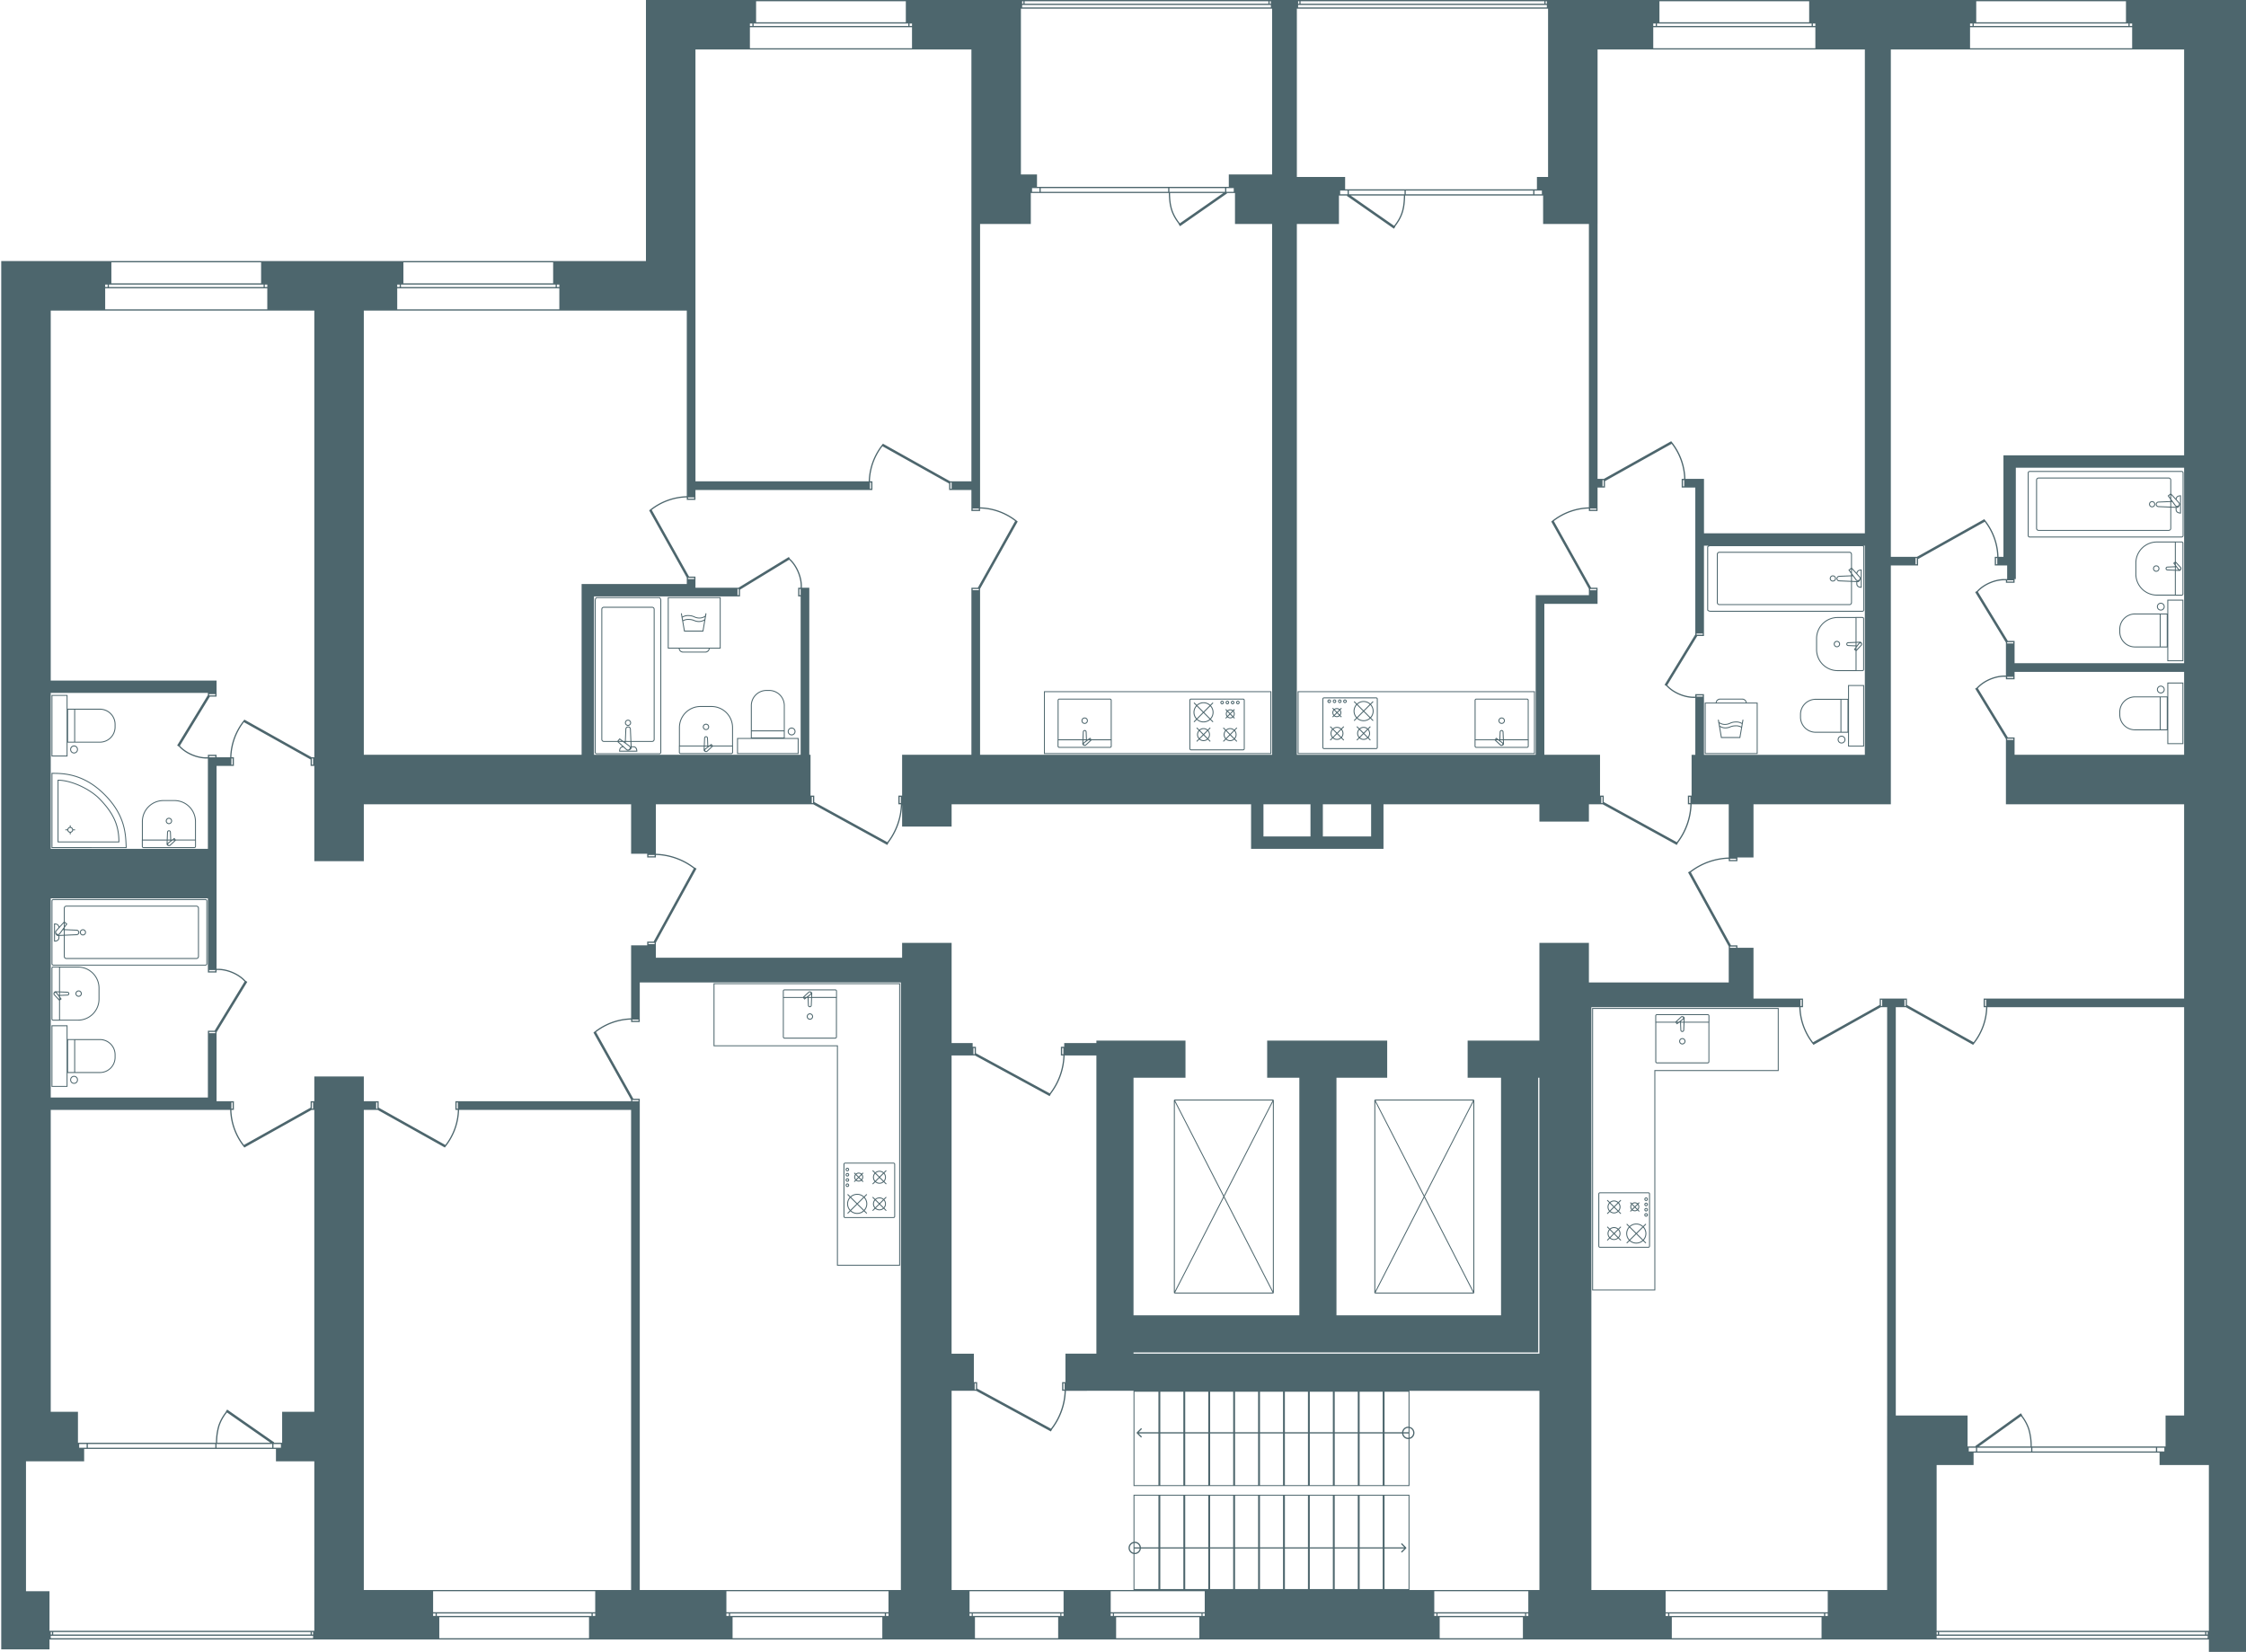 <svg xmlns="http://www.w3.org/2000/svg" width="1815" height="1335" viewBox="0 0 1815 1335">
  <path fill="#4d666d" fill-rule="evenodd" d="M532.85 482.63h-50.7c-1 0-1.52 1.87-1.52 2.52V608a1.52 1.52 0 0 0 1.52 1.52h50.7a1.52 1.52 0 0 0 1.52-1.52V485.15c0-.65-.52-2.52-1.52-2.52Zm.77 125.37a.77.77 0 0 1-.77.77h-50.7a.77.77 0 0 1-.77-.77V485.15c0-.66.53-1.77.77-1.77h50.7c.25 0 .77 1.11.77 1.77Zm1215.67-117.72a3.14 3.14 0 0 0-3.13-3.14 3.14 3.14 0 1 0 3.14 3.14Zm-5.53 0a2.4 2.4 0 0 1 2.39-2.39 2.39 2.39 0 1 1-2.39 2.39Zm-636.6 96.64-1.82 1.83a5.19 5.19 0 0 0-6.8-.02l-1.81-1.82-.53.53 1.81 1.82a5.25 5.25 0 0 0-.02 6.87l-1.79 1.8.53.53 1.79-1.8a5.18 5.18 0 0 0 3.4 1.28 5.24 5.24 0 0 0 3.43-1.29l1.81 1.82.53-.53-1.81-1.82a5.24 5.24 0 0 0-.01-6.83l1.82-1.83-.53-.53Zm-5.23 1.3a4.44 4.44 0 0 1 2.88 1.06l-2.86 2.88-2.88-2.89a4.43 4.43 0 0 1 2.86-1.05Zm-4.46 4.49a4.45 4.45 0 0 1 1.07-2.91l2.88 2.9-2.89 2.91a4.46 4.46 0 0 1-1.05-2.89Zm4.46 4.48a4.41 4.41 0 0 1-2.87-1.06l2.89-2.91 2.88 2.89a4.43 4.43 0 0 1-2.9 1.07Zm4.46-4.48a4.5 4.5 0 0 1-1.04 2.88l-2.87-2.89 2.86-2.88a4.46 4.46 0 0 1 1.05 2.89Zm223.85 386.38a1.43 1.43 0 1 0-1.43-1.43 1.43 1.43 0 0 0 1.43 1.43Zm0-2.12a.68.68 0 1 1-.68.68.68.68 0 0 1 .68-.68Zm0-2.13a1.43 1.43 0 1 0-1.43-1.43 1.43 1.43 0 0 0 1.43 1.43Zm0-2.12a.68.68 0 1 1-.68.68.68.68 0 0 1 .68-.68Zm-803.2-482.33H487.9a2.02 2.02 0 0 0-1.95 2.07V597.5a2.05 2.05 0 0 0 1.97 2.08h10.99l4.02 3.65c-1.34.27-2.6 1.23-2.6 3.86v.38h14.68v-.38c0-2.44-1.23-3.95-3.22-3.95h-1.39l-.15-3.56h16.81a2.02 2.02 0 0 0 1.95-2.07V492.47a2.03 2.03 0 0 0-1.97-2.08Zm-27.02 109.19h3.36l4.97 3.63a1.44 1.44 0 0 1 .55.99 1.4 1.4 0 0 1-.36 1.07l-.02.02a1.46 1.46 0 0 1-.45.37 1.42 1.42 0 0 1-1.64-.26l-6.41-5.82Zm-.13-.75.92-1.12 1.54 1.12Zm4.75.75h.3v.21Zm4.84 0 .2 4.74a.72.72 0 0 1-.06.29 1.93 1.93 0 0 0 .01-.48 2.15 2.15 0 0 0-.84-1.52l-3.13-2.29.03-.74Zm-3.76-.75.4-9.52a1.55 1.55 0 0 1 .11-.56 1.49 1.49 0 0 1 1.37-.91 1.46 1.46 0 0 1 1.03.43 1.52 1.52 0 0 1 .42 1.06l.4 9.5Zm4.71 5.47-.02-.42h1.36c1.99 0 2.38 1.85 2.45 2.83h-13.16c.1-1.83.93-2.73 2.58-2.81l2.25 2.04a2.14 2.14 0 0 0 1.51.62h.13l.11-.02c1.14-.02 2.78-.95 2.78-2.24Zm17.82-6.78a1.27 1.27 0 0 1-1.22 1.31H510.2l-.4-9.52a2.27 2.27 0 0 0-.63-1.58 2.2 2.2 0 0 0-1.56-.66 2.23 2.23 0 0 0-2.23 2.22l-.4 9.54h-1.36l-2.94-2.15-1.76 2.15h-10.99a1.28 1.28 0 0 1-1.23-1.32V492.45a1.27 1.27 0 0 1 1.22-1.31h39.11a1.27 1.27 0 0 1 1.23 1.31v105.07ZM158.35 664a17.4 17.4 0 0 0-17.38-17.38h-8.92A17.38 17.38 0 0 0 114.67 664v14.53h-.05v5.5a1.36 1.36 0 0 0 .39.96 1.46 1.46 0 0 0 .96.4h41.05a1.37 1.37 0 0 0 .95-.39 1.35 1.35 0 0 0 .4-.97v-5.51h-.03v-14.53h.01Zm-42.92 0a16.63 16.63 0 0 1 16.62-16.63h8.92a16.64 16.64 0 0 1 16.62 16.62v14.53h-15.63l-1.08-1.37-1.82 1.37h-.73l-.24-5.95a1.55 1.55 0 0 0-.46-1.11 1.57 1.57 0 0 0-1.11-.46 1.51 1.51 0 0 0-1.08.47 1.54 1.54 0 0 0-.44 1.08l-.24 5.97h-19.34v-14.53h.01Zm21.09 19.04a.73.73 0 0 1-.47-.28.81.81 0 0 1-.17-.58.77.77 0 0 1 .26-.51l3.19-2.4h1.71l-3.9 3.63a.78.78 0 0 1-.59.14Zm1.1-3.76v.33l-1.95 1.48a2 2 0 0 0-.27.31l.09-2.12Zm-2.11-.75.24-5.95a.83.83 0 0 1 .23-.58.85.85 0 0 1 .55-.25.82.82 0 0 1 .57.24.85.85 0 0 1 .24.6l.24 5.94Zm4.81 0 .43-.33.26.33Zm17.3 5.5a.65.65 0 0 1-.18.44.7.7 0 0 1-.43.17h-41.04a.6.6 0 0 1-.42-.18.57.57 0 0 1-.17-.43v-4.76h19.36l-.12 2.95c0 .94 1.15 1.56 1.91 1.57l.13.01a1.6 1.6 0 0 0 .96-.33l4.52-4.21h15.49v4.76h-.01Zm1567.64-93.81h26.16v11.15h12.96v-49.75h-12.96v11.2h-26.16a12.65 12.65 0 0 0-12.64 12.65v2.09a12.57 12.57 0 0 0 3.7 8.95 12.74 12.74 0 0 0 8.94 3.71Zm26.91-37.84h11.46v48.25h-11.46Zm-6.13 11.2h4.94v25.89h-4.94Zm-32.66 11.9a11.9 11.9 0 0 1 11.88-11.9h20.03v25.89h-20.03a11.9 11.9 0 0 1-11.88-11.91v-2.09ZM507.5 581.65a2.49 2.49 0 1 0 2.49 2.49 2.5 2.5 0 0 0-2.49-2.49Zm0 4.23a1.74 1.74 0 1 1 1.74-1.74 1.74 1.74 0 0 1-1.74 1.74Zm822.66 394.56a1.45 1.45 0 0 0-1.39 1.48 1.41 1.41 0 0 0 .45 1 1.45 1.45 0 0 0 .98.39 1.6 1.6 0 0 0 1.05-.42 1.4 1.4 0 0 0 .42-1.02 1.46 1.46 0 0 0-1.51-1.44Zm.08 2.12h-.01a.68.68 0 0 1-.71-.66.7.7 0 0 1 .72-.71.69.69 0 0 1 .01 1.37h-.01Zm421.18-486.73h-26.16a12.65 12.65 0 0 0-12.64 12.65v2.09a12.57 12.57 0 0 0 3.7 8.95 12.74 12.74 0 0 0 8.94 3.71h26.16v11.15h12.96v-49.75h-12.96v11.2Zm-6.13 26.64h-20.03a11.9 11.9 0 0 1-11.88-11.91v-2.09a11.9 11.9 0 0 1 11.88-11.9h20.03v25.89Zm5.68 0h-4.94v-25.89h4.94Zm1.2-37.09h11.46v48.25h-11.46ZM684.76 959.31a1.44 1.44 0 1 0-1.44-1.43 1.44 1.44 0 0 0 1.44 1.43Zm0-2.12a.7.7 0 0 1 .69.69.69.69 0 0 1-1.38 0 .7.7 0 0 1 .69-.69Zm0-2.1a1.44 1.44 0 0 0 1.44-1.44 1.44 1.44 0 0 0-2.88 0 1.45 1.45 0 0 0 1.44 1.44Zm0-2.12a.68.68 0 0 1 .69.67.69.69 0 1 1-1.38 0 .68.68 0 0 1 .69-.67Zm402.12-387.65a1.44 1.44 0 1 0 1.44 1.44 1.43 1.43 0 0 0-1.44-1.44Zm0 2.13a.69.69 0 0 1 0-1.38.69.69 0 1 1 0 1.38Zm659.28-7.03a3.14 3.14 0 0 0 0-6.28 3.14 3.14 0 1 0 .01 6.28Zm0-5.54a2.39 2.39 0 1 1-2.39 2.39 2.4 2.4 0 0 1 2.39-2.39ZM1317.75 979.3l1.12-1.11.21.15a3.93 3.93 0 0 0 2.03.59 3.6 3.6 0 0 0 2.19-.75l1.13 1.12.53-.53-1.11-1.1a3.63 3.63 0 0 0 .27-4.36 1.33 1.33 0 0 0-.14-.19l.98-.97-.53-.53-.96.96a3.63 3.63 0 0 0-.98-.6 3.46 3.46 0 0 0-2.1-.21 3.61 3.61 0 0 0-1.67.8l-.96-.95-.53.53.97.96a3.61 3.61 0 0 0-.47 3.61 3.74 3.74 0 0 0 .6.97l-1.1 1.09.53.53h-.01Zm3.35-1.13a2.9 2.9 0 0 1-1.61-.47.35.35 0 0 0-.08-.05l1.68-1.67 1.67 1.66a2.96 2.96 0 0 1-1.66.54Zm2.39-4.45a2.81 2.81 0 0 1 .48 1.61 2.9 2.9 0 0 1-.65 1.8l-1.69-1.68 1.82-1.81a.5.5 0 0 0 .05.07h-.01Zm-2.96-1.23a2.9 2.9 0 0 1 2.4.61l-1.84 1.83-1.85-1.83a2.9 2.9 0 0 1 1.28-.6Zm-1.8 1.14 1.83 1.82-1.7 1.69a2.89 2.89 0 0 1-.13-3.51Zm-32.11 69.26h51.03V865.57h99.72v-50.95h-150.75Zm.76-227.51h149.25v49.45h-99.72v177.32h-49.53Zm-695.03-227.4a17.4 17.4 0 0 0-17.38-17.38h-8.92a17.4 17.4 0 0 0-17.38 17.38v14.53h-.05v5.51a1.35 1.35 0 0 0 1.35 1.36h41.06a1.43 1.43 0 0 0 .5-.09 1.36 1.36 0 0 0 .85-1.27v-5.51h-.03v-14.53Zm-42.92 0a16.64 16.64 0 0 1 16.62-16.62h8.92a16.64 16.64 0 0 1 16.62 16.62v14.53h-15.63l-1.08-1.37-1.82 1.37h-.73l-.24-5.95a1.63 1.63 0 0 0-.45-1.11 1.57 1.57 0 0 0-1.11-.46 1.53 1.53 0 0 0-1.08.47 1.55 1.55 0 0 0-.44 1.08l-.24 5.97h-19.34v-14.53Zm21.08 19.05a.78.78 0 0 1-.46-.28.81.81 0 0 1-.17-.58.79.79 0 0 1 .26-.52l3.19-2.4h1.71l-3.91 3.63a.74.74 0 0 1-.59.14.1.1 0 0 0-.03-.01Zm1.11-3.77v.33l-1.95 1.48a1.75 1.75 0 0 0-.27.34l.09-2.15Zm-2.1-.75.24-5.95a.83.83 0 0 1 .23-.58.85.85 0 0 1 .55-.25.78.78 0 0 1 .57.24.85.85 0 0 1 .24.6l.24 5.94Zm4.8 0 .44-.33.26.33Zm17.3 5.51a.62.62 0 0 1-.38.57.59.59 0 0 1-.23.04h-41.04a.6.6 0 0 1-.55-.37.64.64 0 0 1-.05-.24v-4.76h19.36l-.12 2.95c0 .87.99 1.47 1.74 1.55a1.53 1.53 0 0 0 .3.03 1.6 1.6 0 0 0 .96-.33l4.52-4.21h15.49v4.76Zm520.46-44.39h-42.16a1.3 1.3 0 0 0-1.29 1.3v39.14a1.3 1.3 0 0 0 1.29 1.3h42.16a1.3 1.3 0 0 0 1.29-1.3v-39.14a1.3 1.3 0 0 0-1.29-1.3Zm.54 40.44a.54.54 0 0 1-.54.55h-42.16a.56.56 0 0 1-.55-.55v-39.14a.54.54 0 0 1 .54-.55h42.16a.55.55 0 0 1 .54.55v39.14Zm-1058.04-3.9h26.16a12.65 12.65 0 0 0 12.64-12.66v-2.09a12.65 12.65 0 0 0-12.64-12.65H54.58v-11.15H41.62v49.75h12.96v-11.21Zm6.14-26.64h20.02a11.9 11.9 0 0 1 11.88 11.9v2.09a11.9 11.9 0 0 1-11.88 11.91H60.72v-25.89Zm-5.69 0h4.94v25.89h-4.94Zm-1.2 37.1H42.37v-48.25h11.46Zm622.52 412.26h51.02V794.62H576.62v50.95h99.73Zm-98.97-178.07v-49.45h149.25v226.77h-49.52V844.82Zm750.94 146.68 2-1.99-.53-.53-2 1.99a8.14 8.14 0 0 0-10.98 0l-2-1.99-.53.53 2 1.99a8.04 8.04 0 0 0 .02 10.88l-2.02 2 .53.53 2.02-2a8.16 8.16 0 0 0 10.95 0l2.02 2 .53-.53-2.01-2a8.05 8.05 0 0 0 .01-10.88Zm-6.02-1.91a7.38 7.38 0 0 1 4.95 1.9l-4.96 4.92-4.96-4.92a7.4 7.4 0 0 1 4.96-1.91h.01Zm-7.38 7.34a7.31 7.31 0 0 1 1.89-4.9l4.95 4.92-4.94 4.9a7.26 7.26 0 0 1-1.91-4.92Zm7.38 7.34a7.4 7.4 0 0 1-4.94-1.89l4.94-4.9 4.94 4.9a7.35 7.35 0 0 1-4.94 1.89Zm5.47-2.42-4.94-4.91 4.96-4.92a7.3 7.3 0 0 1-.02 9.82Zm-693.6-431.59a12.65 12.65 0 0 0-12.66-12.64h-2.09a12.65 12.65 0 0 0-12.65 12.64v26.16h-11.15v12.96h49.75v-12.96h-11.21v-26.16Zm-26.64 0a11.9 11.9 0 0 1 11.9-11.88h2.09a11.9 11.9 0 0 1 11.91 11.88v20.02h-25.89v-20.02h-.01Zm0 20.78h25.89v4.94h-25.89Zm37.09 6.13v11.46h-48.25v-11.46Zm463.29-27.94 2-2.02-.53-.53-2 2.02a8.04 8.04 0 0 0-10.88-.02l-1.99-2-.53.53 1.99 2a8.14 8.14 0 0 0 0 10.98l-1.99 2 .53.53 1.99-2a8.04 8.04 0 0 0 10.88-.02l2 2.02.53-.53-2-2.02a8.14 8.14 0 0 0 0-10.94Zm-5.98-1.91a7.26 7.26 0 0 1 4.92 1.91l-4.9 4.94-4.92-4.96a7.26 7.26 0 0 1 4.9-1.89Zm-5.43 12.34a7.4 7.4 0 0 1 0-9.92l4.92 4.96Zm5.43 2.42a7.31 7.31 0 0 1-4.9-1.89l4.92-4.95 4.9 4.94a7.26 7.26 0 0 1-4.92 1.91Zm5.45-2.44-4.9-4.94 4.9-4.94a7.4 7.4 0 0 1 0 9.88Zm127.95-13.65a1.33 1.33 0 0 0-.4-.96 1.3 1.3 0 0 0-.95-.4H1193a1.35 1.35 0 0 0-1.35 1.36v31.53h-.03v5.5a1.48 1.48 0 0 0 .11.53 1.52 1.52 0 0 0 .3.46 1.63 1.63 0 0 0 .44.28 1.37 1.37 0 0 0 .49.09h41.06a1.25 1.25 0 0 0 .51-.1 1.38 1.38 0 0 0 .74-.76 1.56 1.56 0 0 0 .09-.5v-5.5h-.05V566h.02Zm-42.92-.01a.61.61 0 0 1 .17-.43.59.59 0 0 1 .42-.17h40.98a.58.58 0 0 1 .42.18.62.62 0 0 1 .18.43v31.53h-19.34l-.24-5.95a1.54 1.54 0 0 0-.45-1.1 1.58 1.58 0 0 0-1.09-.47 1.57 1.57 0 0 0-1.55 1.56l-.24 5.97h-.73l-1.82-1.37-1.08 1.37h-15.63v-31.55Zm18.27 32.28 3.17 2.38a.8.8 0 0 1 .28.52.87.87 0 0 1-.17.58.75.75 0 0 1-.46.28h-.03a.04.04 0 0 1-.02.01.76.76 0 0 1-.54-.13l-3.94-3.66h1.71Zm-1.69-.75.26-.33.44.33Zm3.38 1.08v-.33h2.15l.09 2.15a1.59 1.59 0 0 0-.29-.35l-1.94-1.46h-.01Zm.04-1.08.24-5.95a.82.82 0 0 1 .79-.82.77.77 0 0 1 .56.25.82.82 0 0 1 .23.59l.24 5.94h-2.07Zm22.21 5.51a1.1 1.1 0 0 1-.04.24.6.6 0 0 1-.33.33.64.64 0 0 1-.23.05h-41.04a.59.59 0 0 1-.23-.04.96.96 0 0 1-.2-.12.66.66 0 0 1-.18-.44v-4.75h15.49l4.55 4.23a1.51 1.51 0 0 0 .91.31 1.34 1.34 0 0 0 .2-.01.45.45 0 0 0 .11-.03c.75-.09 1.73-.68 1.73-1.57l-.12-2.93h19.36v4.75Zm-21.13-18a2.58 2.58 0 1 0-2.56-2.58 2.57 2.57 0 0 0 2.56 2.58Zm0-4.41a1.83 1.83 0 1 1-1.81 1.83 1.81 1.81 0 0 1 1.81-1.83ZM1765 0H522v211H1v1122h39v-8h815.99v-18 18h114.07v-18 18H1785v10h30V0Zm-173 22h131v17h-131Zm0-3h2v2h-2Zm3 0h125v2h-125Zm126 0h2v2h-2ZM1597 1h121v17h-121Zm-69 39h237v328h-146v82h-4a49.85 49.85 0 0 0-11.48-30.4v-.02L1549.14 450h-21.15V40Zm21 411v5h-1v-5Zm-41 199h20V457h22v-5.18l53.87-30.15a48.64 48.64 0 0 1 10.12 28.33h-2v7h10v11h-1c-8.11-.47-18.01 3.64-23.38 9.62l-1.47.9 24.85 40.75V521h7v-3h-5.44l-24.21-39.7c5.18-5.79 14.74-9.76 22.62-9.3l.03-.5v2.5h7v-3h1v-90h136v158h-137v-15h-7v25c-8.11-.47-18.01 3.64-23.38 9.62l-1.47.9 24.85 40.75V599h7v-3h-5.44l-24.21-39.7c5.18-5.79 14.74-9.76 22.62-9.3l.03-.5v2.5h7v-6h137v67h-137v-11h-7v51h144v157h-162v7h2a48.62 48.62 0 0 1-10.12 28.33L1541 812.18V807h-22v5.18l-53.87 30.15a48.64 48.64 0 0 1-10.12-28.33h2v-7h-40v-41h-13v-2h-5.19l-32.42-59.06a52.93 52.93 0 0 1 30.61-10.94v2h7v-3h13v-43H1508Zm106-199v5h-1v-5Zm13 18v1h-5v-1Zm-5 51v-1h5v1Zm5 27v1h-5v-1Zm-5 51v-1h5v1Zm-17 210v5h-1v-5Zm-65 0v5h-1v-5Zm-19 0v5h-1v-5Zm-66 5v-5h1v5Zm-52-48v1h-5v-1Zm-5-70v-1h5v1Zm-62-673h131v17h-131Zm0-3h2v2h-2Zm3 0h125v2h-125Zm126 0h2v2h-2ZM1341 1h121v17h-121Zm-50 180V40h216v391h-130v-44h-15a49.85 49.85 0 0 0-11.48-30.4v-.02L1296.14 387h-5.15V181Zm214.78 261.15v50.71a.77.77 0 0 1-.78.77h-122.85c-.66 0-1.78-.53-1.78-.77v-50.7c0-.25 1.11-.77 1.78-.77H1505a.78.78 0 0 1 .78.77ZM1376 512v1h-5v-1Zm-80-124v5h-1v-5Zm-11 23h5v1h-5ZM1249 1h1v2h-1Zm-198 0h197v2h-197Zm-2 0h1v2h-1Zm0 3h201v2h-201Zm-1 3h203v136h-9v10h-155v-10h-39Zm198 147v3h-6v-3Zm-7 0v3h-103v-3Zm-148.97 3-.03-.02V154h45v3Zm44.47 1c-.24 9.91-1.54 16.29-7.93 24.48l-35.1-24.48Zm-45.5-4v3h-6v-3Zm-41 27h34v-23h6.65l-.22.32 38 26.5 1.14-1.64-.18-.13c6.54-8.39 7.86-14.91 8.11-25.04H1247v23h37v229a49.8 49.8 0 0 0-30.4 11.48h-.02v.02l30.41 54.35v2.15h7v-3h-5.19l-30.15-53.87a48.62 48.62 0 0 1 28.34-10.12v2h7v-19h6v-5.18l53.87-30.15a48.64 48.64 0 0 1 10.12 28.33h-2v7h11v118.73l-24.85 40.75 1.46.9c5.09 5.67 14.24 9.66 22.11 9.66.43 0 .86-.01 1.28-.04h7v-3h-7v2.5l-.03-.5c-7.87.46-17.44-3.51-22.62-9.3l24.21-39.7h5.44v-73h3.67c-.56.26-1.05.64-1.05 1.15v50.7c0 1 1.88 1.52 2.53 1.52h122.85a1.53 1.53 0 0 0 1.53-1.52v-50.71a1.53 1.53 0 0 0-.53-1.15h1.01v169h-130v-46h-7v46h-3v33h-3v7h2a52.98 52.98 0 0 1-10.95 30.61l-59.05-32.43V643h-3v-33h-45V488h43v-10h-7v3h-43v129h-193V181.01h.01Zm237 296v-1h5v1Zm76-89v5h-1v-5Zm10 175v-1h5v1Zm-5 81v5h-1v-5Zm-71 0v5h-1v-5Zm-187 6v26h-39v-26Zm-60 0h11v26h-38v-26ZM1026 1h1v2h-1ZM828 1h197v2H828Zm-2 0h1v2h-1Zm0 3h201v2H826Zm-1 3h203v134h-35v10H838v-10h-13Zm172 145v3h-6v-3Zm-52 3v-3h45v2.98l-.03.02Zm43.53 1-35.1 24.48c-6.39-8.19-7.69-14.57-7.93-24.48ZM944 152v3H841v-3Zm-104 0v3h-6v-3Zm-54 259h5v1h-5ZM606 22h131v17H606Zm0-3h2v2h-2Zm3 0h125v2H609Zm126 0h2v2h-2ZM611 1h121v17H611Zm-49 250V40h223v349h-17.15l-54.36-30.42-.02.04A49.77 49.77 0 0 0 702.01 389h-140V251H562Zm207 139v5h-1v-5Zm-66 0h1v5h-1Zm-147 12h5v1h-5ZM321 233h131v17H321Zm0-3h2v2h-2Zm3 0h125v2H324Zm126 0h2v2h-2Zm-124-18h121v17H326Zm-32 39h261v150a49.81 49.81 0 0 0-30.38 11.46l-.04.02L555 466.84v2.15h7v-3h-5.19l-30.15-53.88A48.65 48.65 0 0 1 555 401.99v2h7v-8h143v-7h-2a48.67 48.67 0 0 1 10.12-28.34L767 390.8v5.19h18v17h7v-2a48.67 48.67 0 0 1 28.34 10.12l-30.15 53.88H785v3h7v-2.15l30.42-54.36-.04-.02A49.77 49.77 0 0 0 792 410V181h41v-25h111.5c.25 10.14 1.57 16.66 8.11 25.05l-.18.13 1.14 1.64 38-26.5-.22-.32H998v25h30v429H792V478h-7v132h-56v33h-3v7h2a53.03 53.03 0 0 1-10.94 30.62L658 648.19V643h-3v-33h-1V475h-6c.47-8.13-3.64-18.01-9.62-23.38l-.9-1.47L596.72 475H562v-6h-7v3h-85v138H294V251Zm262 217v-1h5v1Zm235 8v1h-5v-1Zm-63 168v5h-1v-5Zm-71 0v5h-1v-5Zm-12-169v7h2v128H480V482h118v-5.44l39.7-24.21c5.79 5.18 9.76 14.76 9.3 22.62l.49.03H645Zm2 1v5h-1v-5ZM529 691v1h-5v-1Zm67-210v-5h1v5ZM85 233h131v17H85Zm0-3h2v2h-2Zm3 0h125v2H88Zm126 0h2v2h-2ZM90 212h121v17H90Zm-49 39h213v361h-2.15l-54.36-30.42-.02.04A49.77 49.77 0 0 0 186.01 612h-11v-2h-7v2.5l-.03-.5c-7.86.46-17.43-3.51-22.62-9.3l24.21-39.7h5.44v-13H41Zm212 362v5h-1v-5Zm-66 0h1v5h-1Zm-18-1v-1h5v1Zm5 172v1h-5v-1Zm-5-222v-1h5v1Zm-128-2h127v1.72l-24.85 40.76 1.46.89c5.09 5.68 14.24 9.67 22.11 9.67.43 0 .86-.01 1.28-.04v73H41Zm212 764H41v-2h212Zm-212-3v-2h1v2Zm2 0v-2h208v2Zm210 0h-1v-2h1Zm1-3H40v-32H21v-105h47v-10h155v10h31ZM64 1170v-3h6v3Zm7 0v-3h103v3Zm112.43-28.48 35.1 24.48H175.5a46.85 46.85 0 0 1 1.94-13.79 35 35 0 0 1 5.99-10.69Zm36.54 25.48.03.02v2.98h-45v-3Zm1.03 3v-3h6v3Zm33-29h-26v25h-6.65l.22-.32-38-26.5-1.14 1.64.18.13a35.94 35.94 0 0 0-6.12 10.95 47.67 47.67 0 0 0-1.99 14.09h-.5L63 1166v-25H41V897h145a49.78 49.78 0 0 0 11.47 30.4v.02h.02L251.84 897h2.15v244Zm-2-245v-5h1v5Zm229 407H350v-17h131Zm0 3h-2v-2h2Zm-3 0H353v-2h125Zm-2 18H355v-17h121Zm-124-18h-2v-2h2Zm158-21H294V897h11.15l54.35 30.41h.01v-.02a49.73 49.73 0 0 0 11.48-30.4h139v388ZM304 896v-5h1v5Zm66 0h-1v-5h1Zm146-6h-5v-1h5Zm202 413H587v-17h131Zm0 3h-2v-2h2Zm-3 0H590v-2h125Zm-2 18H592v-17h121Zm-124-18h-2v-2h2Zm139-21H517V888h-5.19l-30.15-53.88A48.65 48.65 0 0 1 510 824v2h7v-32h211ZM511 825v-1h5v1Zm348.48 478h-75.99v-17h75.99Zm0 3h-1.75v-2h1.75Zm-75.99-2h1.75v2h-1.75Zm71.62 20h-67.25v-17h67.25Zm.87-18h-69.87v-2h70.74v2Zm4.37 1v-3Zm55.65-52.13a3.98 3.98 0 0 1 0-7.72v7.72Zm4.97-4.37h-4.22v-3.47a4 4 0 0 1 4.22 3.47Zm-4.22-4.48v-37.27h19.39v41.74h-14.16a5 5 0 0 0-4.48-4.48 4.7 4.7 0 0 0-.75 0Zm4.22 5.48a4.01 4.01 0 0 1-3.47 3.47 4.7 4.7 0 0 1-.75.02v-3.49Zm1 0h14.16v32.76h-19.39v-28.28a4.98 4.98 0 0 0 5.22-4.48Zm34.31 0v32.76h-18.64v-32.76Zm-18.64-1v-41.74h18.64v41.74Zm35.91 52.5h-75.98v-17h75.98Zm0 3h-1.74v-2h1.74Zm-74.24 0h-1.75v-2h1.75Zm69.88 18h-67.25v-17h67.25Zm.87-18h-69.87v-2h70.74v2Zm6.35-21.74h-18.63v-32.76h18.63Zm0-33.76h-18.63v-41.74h18.63Zm.75 33.76v-32.76Zm0-33.76v-41.74Zm19.38 33.76h-18.63v-32.76h18.63Zm0-33.76h-18.63v-41.74h18.63Zm20.15 33.76h-18.64v-32.76h18.64Zm0-33.76h-18.64v-41.74h18.64Zm20.12 33.76h-18.63v-32.76h18.63Zm0-33.76h-18.63v-41.74h18.63Zm.76 33.76v-32.76Zm0-33.76v-41.74Zm19.39 33.76h-18.63v-32.76h18.63Zm0-33.76h-18.63v-41.74h18.63Zm20.13 33.76h-18.64v-32.76h18.64Zm0-33.76h-18.64v-41.74h18.64Zm20.13 33.76h-18.63v-32.76h18.63Zm0-33.76h-18.63v-41.74h18.63Zm.76 33.76v-32.76Zm0-33.76v-41.74Zm19.39 33.76h-18.63v-32.76h18.63Zm0-33.76h-18.63v-41.74h18.63Zm20.88 33.76h-19.39v-32.76h15.93l-2.33 2.33a.5.5 0 0 0 .71.71l3.18-3.19a.48.48 0 0 0 0-.7l-3.18-3.19a.5.5 0 0 0-.71.71l2.33 2.33h-15.93v-41.74h19.39v75.5Zm96.78 18.74h-75.99v-17h75.99Zm0 3h-1.75v-2h1.75Zm-2.62 0h-70.75v-2h70.75Zm-71.62 0h-1.75v-2h1.75Zm69.87 18h-67.25v-17h67.25Zm13.34-39h-105v-76.99H916v38.12a4.97 4.97 0 0 0 0 9.75v29.13H769v-161h19.8l60.44 32.88.97-1.76-.03-.02a53.72 53.72 0 0 0 11.16-31.09h-.33l55-.01v77h223v-38.08a5 5 0 0 0 0-9.8v-29.11h105V1285ZM787.79 853l60.44 32.88.97-1.75-.04-.02a53.72 53.72 0 0 0 11.16-31.09h-.33l26-.01v241h-25v23h-2.7v7h2.02a52.67 52.67 0 0 1-11.05 30.61l-59.62-32.42v-5.19h-2.66v-23h-18v-241h18.81Zm-1.16-1v-5h1.01v5Zm72.69 0h-1.01v-5h1.01Zm1 266v5h-1.01v-5Zm-71.67 0v5h-1.01v-5Zm133.89 36.46a.51.51 0 0 0-.71 0l-3.18 3.19a.5.5 0 0 0 0 .7l3.18 3.19a.51.51 0 0 0 .71 0 .5.5 0 0 0 0-.71l-2.33-2.33h15.93v41.75h-19.39v-75.5h19.39v32.75h-15.93l2.33-2.33a.5.5 0 0 0 0-.71Zm33.73 4.04v41.75h-18.63v-41.75Zm-18.63-1v-32.75h18.63v32.75Zm19.39 1v41.75-41.75Zm-.01-1v-32.75 32.75Zm19.39 1v41.75h-18.63v-41.75Zm-18.63-1v-32.75h18.63v32.75Zm38.77 1v41.75h-18.64v-41.75Zm-18.64-1v-32.75h18.64v32.75Zm38.77 1v41.75h-18.63v-41.75Zm-18.64-1v-32.75h18.63v32.75Zm19.4 1v41.75-41.75Zm-.01-1v-32.75 32.75Zm19.39 1v41.75h-18.63v-41.75Zm-18.63-1v-32.75h18.63v32.75Zm38.77 1v41.75h-18.64v-41.75Zm-18.65-1v-32.75h18.64v32.75Zm38.78 1v41.75h-18.63v-41.75Zm-18.63-1v-32.75h18.63v32.75Zm19.38 1v41.75-41.75Zm0-1v-32.75 32.75Zm19.39 1v41.75h-18.63v-41.75Zm-18.64-1v-32.75h18.63v32.75Zm38.77 1v41.75h-18.63v-41.75Zm-18.64-1v-32.75h18.63v32.75Zm19.4 1v41.75-41.75Zm-.01-1v-32.75 32.75Zm15.92 0a4 4 0 0 1 3.97-3.5l.25.02v3.48Zm4.22 1v3.48l-.25.02a4 4 0 0 1-3.97-3.5Zm-5.23-1h-14.15v-32.75h19.38v28.27a5 5 0 0 0-5.23 4.49Zm0 1a5 5 0 0 0 4.99 4.51l.24-.02v37.26h-19.38v-41.75Zm5.98-1v-3.36a3.98 3.98 0 0 1 0 7.72v-4.36Zm105-63.5H916v-1h327V871h1Zm40-300v-32h-40v79h-58v30h27v192h-133V871h41v-30h-97v30h26v192H916V871h42v-30h-72v2h-26v3h-2.7v7h2.02a52.73 52.73 0 0 1-11.05 30.62l-59.62-32.43V846H786v-3h-17v-81h-40v12H530v-10h-20v59a49.81 49.81 0 0 0-30.38 11.46l-.04.02L510 888.84v1.15H368v7h2a48.67 48.67 0 0 1-10.12 28.34L306 895.18v-5.19h-12v-20h-40v20h-3v5.19l-53.88 30.15A48.65 48.65 0 0 1 187 896.99h2v-7h-14v-54h-7v51H41v-161h127v60h7v-2.5l.03.5c7.86-.46 17.43 3.51 22.62 9.3l-24.21 39.7H168v3h7v-1.72l24.85-40.76-1.47-.9c-5.37-5.99-15.26-10.09-23.38-9.62v-164h14v-7h-2a48.67 48.67 0 0 1 10.12-28.34L251 613.8v5.19h3v77h40v-46h216v40h13v3h7v-2a53.03 53.03 0 0 1 30.62 10.94l-32.43 59.06H523v3h7v-2.15l32.88-59.87-1.75-.96-.02.04A53.95 53.95 0 0 0 530.02 690h-.01v-40h127.15l59.87 32.88.96-1.75-.04-.02A53.95 53.95 0 0 0 729 650.02v17.99h40v-18h242v36h107v-36h126v14h40v-14h11.15l59.87 32.88.96-1.75-.03-.02a53.95 53.95 0 0 0 11.05-31.09l30-.01v43a54.03 54.03 0 0 0-31.1 11.05l-.02-.03-1.76.96 32.88 59.87v29.15h-113V794ZM187 896v-5h1v5Zm-13-62v1h-5v-1Zm355-72v1h-5v-1Zm948 541h-131v-17h131Zm0 3h-2v-2h2Zm-3 0h-125v-2h125Zm-2 18h-121v-17h121Zm-124-18h-2v-2h2Zm177-162v141h-239V814h168a49.85 49.85 0 0 0 11.48 30.4v.02l54.38-30.42h5.15v330Zm7 0V814h8.15l54.36 30.42v-.02A49.8 49.8 0 0 0 1606 814h159v330h-15v25h-108.12a49.17 49.17 0 0 0-1.93-14.1 36.3 36.3 0 0 0-5.93-10.95l.17-.13-1.11-1.64-36.85 26.5.22.32H1590v-25Zm217.03 26v3h-5.82v-3Zm-6.79 0v3h-99.88v-3Zm-100.85 0v3h-43.63v-2.98l.03-.02Zm-42.21-1 34.04-24.48a35.28 35.28 0 0 1 5.81 10.69 48.37 48.37 0 0 1 1.88 13.79Zm-2.39 1v3h-5.82v-3ZM1565 1319h1v2h-1Zm219 5h-219v-2h219Zm-217-3v-2h215v2Zm217 0h-1v-2h1Zm1-3h-220v-134h29.85v-10h150.3v10H1785Zm-736.38-708.62h191.75v-50.75h-191.75Zm.76-50h190.25v49.25h-190.25ZM56.7 605.53v.19a3.15 3.15 0 0 0 3.08 3.2h.06a3.14 3.14 0 0 0 3.14-3.08v-.11a3.14 3.14 0 0 0-6.28-.2Zm5.53.18v.1a2.39 2.39 0 0 1-2.43 2.36 2.38 2.38 0 0 1-1.68-.73 2.42 2.42 0 0 1-.67-1.72v-.16a2.4 2.4 0 0 1 2.39-2.31h.08a2.37 2.37 0 0 1 1.67.76 2.32 2.32 0 0 1 .64 1.71ZM1309.56 969.7l-1.82 1.81a5.24 5.24 0 0 0-3.44-1.29 5.18 5.18 0 0 0-3.42 1.28l-1.81-1.8-.53.53 1.8 1.79a5.2 5.2 0 0 0 .02 6.83l-1.82 1.81.53.53 1.82-1.81a5.23 5.23 0 0 0 6.83-.02l1.84 1.83.53-.53-1.83-1.82a5.19 5.19 0 0 0 .01-6.79l1.82-1.81-.53-.53Zm-5.27 1.27a4.45 4.45 0 0 1 2.91 1.07l-2.89 2.88-2.91-2.89a4.46 4.46 0 0 1 2.89-1.06Zm-3.41 7.36a4.44 4.44 0 0 1-.01-5.77l2.91 2.89-2.89 2.88Zm3.41 1.56a4.47 4.47 0 0 1-2.87-1.04l2.89-2.88 2.88 2.86a4.47 4.47 0 0 1-2.9 1.06Zm4.49-4.45a4.43 4.43 0 0 1-1.06 2.87l-2.88-2.86 2.89-2.87a4.44 4.44 0 0 1 1.04 2.86ZM102.27 682.85c-.46-9.84-1.16-24.7-17.71-41.16C67.4 624.62 50.88 624.62 42 624.62h-.38v60.75h60.77l-.02-.4-.11-2.12h.01Zm-59.89 1.78v-59.25c8.85 0 24.96.24 41.66 16.85 16.35 16.26 17.03 30.95 17.49 40.67l.08 1.74H42.38Zm640.55 299.75h39.14a1.3 1.3 0 0 0 1.3-1.29v-42.16a1.3 1.3 0 0 0-1.3-1.29h-39.14a1.54 1.54 0 0 0-.92.37 1.31 1.31 0 0 0-.39.92v42.16a1.3 1.3 0 0 0 1.3 1.29Zm-.55-43.46a.57.57 0 0 1 .16-.39.55.55 0 0 1 .39-.16h39.15a.54.54 0 0 1 .55.54v42.16a.55.55 0 0 1-.55.54h-39.14a.54.54 0 0 1-.55-.54v-42.16h-.01ZM139.07 663.46a2.56 2.56 0 1 0-2.55 2.58 2.57 2.57 0 0 0 2.55-2.58Zm-4.36 0a1.8 1.8 0 1 1 1.81 1.83 1.82 1.82 0 0 1-1.81-1.83ZM570.53 495.6a.37.37 0 0 0-.43.31l-.29 1.68a7.56 7.56 0 0 1-4.83 1.52 9.13 9.13 0 0 1-3.75-.91 11 11 0 0 0-4.56-1.05 8.88 8.88 0 0 0-5.23 1.18l-.42-2.41a.4.4 0 0 0-.43-.31.39.39 0 0 0-.31.43l2.5 14.38h15.61l2.12-12.41a.38.38 0 0 0 .08-.46l.26-1.51a.37.37 0 0 0-.31-.43h-.01Zm-2.78 14.07h-14.34l-1.33-7.65a8.26 8.26 0 0 1 4.71-1.02 10.6 10.6 0 0 1 4.04.85 10.26 10.26 0 0 0 3.86.83h.21a8.38 8.38 0 0 0 4.25-1.19l-1.39 8.18h-.01Zm1.56-9.16a7.72 7.72 0 0 1-4.62 1.41 9.62 9.62 0 0 1-3.61-.78 11.2 11.2 0 0 0-4.26-.89 8.93 8.93 0 0 0-4.87 1l-.37-2.15a8.22 8.22 0 0 1 5.06-1.22 10.46 10.46 0 0 1 4.32 1 10 10 0 0 0 4.02.96h.3a8.25 8.25 0 0 0 4.36-1.25l-.32 1.9v.02Zm1170.57-41.02a2.58 2.58 0 1 0 2.58-2.56 2.58 2.58 0 0 0-2.58 2.56Zm4.41 0a1.83 1.83 0 1 1-1.83-1.81 1.82 1.82 0 0 1 1.83 1.81ZM551.98 527.38H570a3.51 3.51 0 0 0 2.5-1.05 3.56 3.56 0 0 0 1.02-2.14h8.86v-41.56h-42.75v41.56h8.83a3.5 3.5 0 0 0 1.03 2.15 3.54 3.54 0 0 0 2.49 1.04Zm-11.6-3.95v-40.06h41.25v40.06Zm32.38.75a2.79 2.79 0 0 1-2.76 2.44h-18a2.87 2.87 0 0 1-1.99-.82 2.8 2.8 0 0 1-.8-1.62ZM57.13 668.35v-1.29h-.75v1.29a2.35 2.35 0 0 0-1.94 1.93h-1.62v.75h1.62a2.35 2.35 0 0 0 1.94 1.93v1.29h.75v-1.29a2.35 2.35 0 0 0 1.94-1.93h1.62v-.75h-1.62a2.35 2.35 0 0 0-1.94-1.93Zm-.38 3.88a1.58 1.58 0 1 1 1.59-1.58 1.59 1.59 0 0 1-1.59 1.58Zm1275.32 291.4h-39.14a1.3 1.3 0 0 0-1.3 1.29v42.16a1.3 1.3 0 0 0 1.3 1.29h39.14a1.3 1.3 0 0 0 1.3-1.29v-42.16a1.3 1.3 0 0 0-1.3-1.29Zm.55 43.45a.55.55 0 0 1-.55.54h-39.14a.54.54 0 0 1-.55-.54v-42.16a.55.55 0 0 1 .55-.54h39.14a.54.54 0 0 1 .55.54ZM46.92 630.17h-.38v50.64h49.93v-.38c0-13.49-4.35-23.26-15.52-34.83-8.22-8.51-23.49-15.44-34.04-15.44h.01Zm.37 49.89v-49.14c10.36.16 25.13 6.92 33.12 15.21 10.91 11.3 15.22 20.85 15.3 33.93H47.29Zm525.78-92.62a2.56 2.56 0 1 0-2.55 2.58 2.57 2.57 0 0 0 2.55-2.58Zm-4.36 0a1.8 1.8 0 1 1 1.81 1.83 1.82 1.82 0 0 1-1.81-1.83Zm740.85 403.76-1.82 1.81a5.25 5.25 0 0 0-6.87-.02l-1.8-1.79-.53.53 1.8 1.79a5.17 5.17 0 0 0-1.27 3.4 5.24 5.24 0 0 0 1.29 3.43l-1.82 1.81.53.53 1.82-1.81a5.23 5.23 0 0 0 6.83-.02l1.84 1.83.53-.53-1.84-1.83a5.17 5.17 0 0 0 .02-6.79l1.82-1.81-.53-.53Zm-5.27 1.27a4.45 4.45 0 0 1 2.91 1.07l-2.89 2.88-2.91-2.89a4.46 4.46 0 0 1 2.89-1.05Zm-4.47 4.46a4.43 4.43 0 0 1 1.06-2.87l2.91 2.89-2.89 2.88a4.43 4.43 0 0 1-1.07-2.9Zm4.47 4.46a4.47 4.47 0 0 1-2.87-1.04l2.89-2.87 2.87 2.86a4.46 4.46 0 0 1-2.89 1.06Zm4.49-4.46a4.44 4.44 0 0 1-1.06 2.88l-2.87-2.86 2.89-2.87a4.41 4.41 0 0 1 1.04 2.85ZM651.93 821.56a2.56 2.56 0 1 0 2.55-2.58 2.57 2.57 0 0 0-2.55 2.58Zm4.36 0a1.8 1.8 0 1 1-1.81-1.83 1.82 1.82 0 0 1 1.81 1.83Zm334.45-240.79 1.09-1.1a3.62 3.62 0 0 0 3.07.81 3.48 3.48 0 0 0 1.51-.69l.96.96.53-.53-.95-.95a3.66 3.66 0 0 0 .59-3.77 3.58 3.58 0 0 0-.6-.97l.96-.96-.53-.53-.97.98a2.3 2.3 0 0 0-.19-.14 3.64 3.64 0 0 0-4.36.27l-1.1-1.11-.53.53 1.12 1.13a3.69 3.69 0 0 0-.16 4.23l.14.2-1.11 1.11.53.53Zm4.01-1.01a2.86 2.86 0 0 1-1.66-.17 2.62 2.62 0 0 1-.73-.45l1.69-1.7 1.82 1.83a2.82 2.82 0 0 1-1.12.49Zm1.65-4.69a2.84 2.84 0 0 1 .44.73 2.92 2.92 0 0 1 .17 1.68 2.72 2.72 0 0 1-.6 1.27l-1.84-1.85 1.83-1.83Zm-.62-.56a.38.38 0 0 0 .08.05l-1.81 1.82-1.68-1.69a2.87 2.87 0 0 1 3.41-.18Zm-4.45 2.39a2.81 2.81 0 0 1 .54-1.66l1.66 1.67-1.67 1.68-.05-.08a2.86 2.86 0 0 1-.47-1.62h-.01Zm489.81-111.89a2.49 2.49 0 1 0 2.49 2.49 2.5 2.5 0 0 0-2.49-2.49Zm0 4.23a1.74 1.74 0 1 1 1.74-1.74 1.75 1.75 0 0 1-1.74 1.74ZM42.98 781.13a1.35 1.35 0 0 0-1.36 1.35v41.03a1.54 1.54 0 0 0 .09.52 1.36 1.36 0 0 0 1.26.85h5.51v-.03h14.53a17.4 17.4 0 0 0 17.38-17.38v-8.92a17.4 17.4 0 0 0-17.38-17.38H48.48v-.05h-5.5Zm4.76 26.41-3.63-3.91a.74.74 0 0 1-.14-.59v-.03a.78.78 0 0 1 .28-.46.8.8 0 0 1 .5-.18.79.79 0 0 1 .59.26l2.4 3.19v1.71Zm0-3.42h-.33l-1.48-1.95a1.58 1.58 0 0 0-.31-.27l2.12.09Zm0-2.88-2.95-.12c-.88 0-1.48 1-1.56 1.76a1.48 1.48 0 0 0 .3 1.23l4.21 4.53v15.49h-4.76a.61.61 0 0 1-.57-.38.67.67 0 0 1-.04-.24v-41.04a.6.6 0 0 1 .37-.55.64.64 0 0 1 .23-.05h4.76v19.36h.01Zm.75.78 5.95.24a.83.83 0 0 1 .58.23.85.85 0 0 1 .25.55.82.82 0 0 1-.24.57.85.85 0 0 1-.6.24l-5.94.24v-2.07Zm0 4.81.33.44-.33.26Zm14.53-24.9a16.64 16.64 0 0 1 16.62 16.62v8.92a16.64 16.64 0 0 1-16.62 16.62H48.49v-15.63l1.37-1.08-1.37-1.82v-.73l5.95-.24a1.55 1.55 0 0 0 1.57-1.56 1.49 1.49 0 0 0-.48-1.08 1.6 1.6 0 0 0-1.08-.44l-5.97-.24v-19.34ZM705.45 978.7l1.83-1.82a5.24 5.24 0 0 0 6.83.01l1.82 1.81.53-.53-1.82-1.81a5.22 5.22 0 0 0 1.29-3.43 5.11 5.11 0 0 0-1.28-3.4l1.8-1.79-.53-.53-1.8 1.79a5.25 5.25 0 0 0-6.87.02l-1.82-1.81-.53.53 1.82 1.81a5.19 5.19 0 0 0 .02 6.8l-1.83 1.82.53.53Zm5.26-1.31a4.5 4.5 0 0 1-2.89-1.05l2.88-2.86 2.89 2.87a4.47 4.47 0 0 1-2.88 1.04Zm4.48-4.46a4.45 4.45 0 0 1-1.07 2.9l-2.89-2.88 2.91-2.89a4.43 4.43 0 0 1 1.06 2.87h-.01Zm-4.48-4.46a4.5 4.5 0 0 1 2.89 1.05l-2.91 2.89-2.9-2.88a4.5 4.5 0 0 1 2.91-1.07h.01Zm-4.49 4.46a4.4 4.4 0 0 1 1.05-2.86l2.89 2.88-2.88 2.86a4.44 4.44 0 0 1-1.06-2.88Zm702.31-391.34a.36.36 0 0 0-.43.31l-.42 2.41a8.8 8.8 0 0 0-5.2-1.18 11.03 11.03 0 0 0-4.6 1.06 9.13 9.13 0 0 1-3.76.91 7.66 7.66 0 0 1-4.82-1.51l-.29-1.68a.38.38 0 0 0-.43-.31.38.38 0 0 0-.31.43l.26 1.51a.37.37 0 0 0 .08.46l2.12 12.41h15.61l2.5-14.38a.37.37 0 0 0-.3-.43Zm-2.82 14.06h-14.35l-1.4-8.18a8.35 8.35 0 0 0 4.24 1.19h.22a10.32 10.32 0 0 0 3.87-.83 10.65 10.65 0 0 1 4.08-.85 8.17 8.17 0 0 1 4.67 1.02l-1.33 7.64Zm1.46-8.41a8.8 8.8 0 0 0-4.84-1.01 11.26 11.26 0 0 0-4.3.89 9.63 9.63 0 0 1-3.62.78 7.54 7.54 0 0 1-4.61-1.42l-.32-1.9a8.3 8.3 0 0 0 4.36 1.24h.3a9.92 9.92 0 0 0 4.03-.96 10.5 10.5 0 0 1 4.35-1 8.18 8.18 0 0 1 5.03 1.22l-.37 2.15h-.01Zm60.09 4.93h26.16v11.21h12.96v-49.75h-12.96v11.15h-26.16a12.75 12.75 0 0 0-8.94 3.7 12.57 12.57 0 0 0-3.7 8.95v2.09a12.65 12.65 0 0 0 12.64 12.66Zm26.91-37.79h11.46v48.25h-11.46Zm-6.13 11.15h4.94v25.89h-4.94Zm-32.66 11.9a11.88 11.88 0 0 1 11.88-11.9h20.03v25.89h-20.03a11.9 11.9 0 0 1-11.88-11.91v-2.09ZM63.56 805.58a2.56 2.56 0 1 0-2.58-2.56 2.58 2.58 0 0 0 2.58 2.56Zm0-4.36a1.8 1.8 0 1 1-1.83 1.8 1.82 1.82 0 0 1 1.83-1.8Zm1356.82-233.4h-8.88a3.46 3.46 0 0 0-1-2.14 3.55 3.55 0 0 0-2.5-1.05h-18a3.79 3.79 0 0 0-1.37.26 3.69 3.69 0 0 0-1.15.77 3.51 3.51 0 0 0-.77 1.16 3.97 3.97 0 0 0-.24.99h-8.85v41.56h42.75v-41.56h.01Zm-32.97-.71a2.6 2.6 0 0 1 .61-.91 2.91 2.91 0 0 1 .91-.61 2.85 2.85 0 0 1 1.08-.21h18a2.79 2.79 0 0 1 2.75 2.43h-23.55a2.7 2.7 0 0 1 .2-.71Zm32.21 41.52h-41.25v-40.06h41.25Zm-453.03-27.46-2 2.02.53.53 2-2.02a8.04 8.04 0 0 0 10.88.02l1.99 2 .53-.53-1.99-2a8.14 8.14 0 0 0 0-10.98l1.99-2-.53-.53-1.99 2a8.04 8.04 0 0 0-10.88.02l-2-2.01-.53.53 2 2.02a8.14 8.14 0 0 0 0 10.94Zm5.98 1.91a7.26 7.26 0 0 1-4.92-1.91l4.9-4.94 4.92 4.95a7.26 7.26 0 0 1-4.9 1.89Zm5.43-12.33a7.4 7.4 0 0 1 0 9.92l-4.92-4.96Zm-5.43-2.43a7.31 7.31 0 0 1 4.9 1.89l-4.92 4.95-4.9-4.94a7.26 7.26 0 0 1 4.92-1.91Zm-5.45 2.44 4.91 4.94-4.9 4.94a7.4 7.4 0 0 1 0-9.88h-.01ZM67.01 751.01a2.49 2.49 0 0 0 0 4.98 2.49 2.49 0 0 0 1.76-4.25 2.46 2.46 0 0 0-1.76-.73Zm0 4.23a1.74 1.74 0 0 1 0-3.48 1.74 1.74 0 0 1 0 3.48Zm1433.22-292.32-3.66-4.02v-11a2.1 2.1 0 0 0-.64-1.4 2.02 2.02 0 0 0-1.39-.55h-105.07a1.98 1.98 0 0 0-.77.13 1.94 1.94 0 0 0-1.13 1.06 2.03 2.03 0 0 0-.18.78v39.14a1.97 1.97 0 0 0 .18.76 2 2 0 0 0 1.13 1.06 2.05 2.05 0 0 0 .77.13h105.09a1.9 1.9 0 0 0 .71-.13 2.06 2.06 0 0 0 .66-.41 2.12 2.12 0 0 0 .47-.64 1.77 1.77 0 0 0 .17-.78v-16.8l3.56.15v1.4c0 1.98 1.52 3.22 3.96 3.22h.38v-14.68h-.38c-2.63 0-3.58 1.26-3.86 2.6v-.02Zm-4.4 6.53-9.52-.4a1.67 1.67 0 0 1-.57-.1 1.44 1.44 0 0 1-.8-.79 1.37 1.37 0 0 1 0-1.12 1.5 1.5 0 0 1 .32-.48 1.4 1.4 0 0 1 .48-.32 1.5 1.5 0 0 1 .58-.11l9.5-.4v3.73h.01Zm0-7.1-1.12-1.54 1.12-.92v2.45Zm0-3.43-2.15 1.76 2.15 2.94v1.36l-9.51.4a2.19 2.19 0 0 0-.85.17 1.96 1.96 0 0 0-.72.49 2.18 2.18 0 0 0-.48.71 2.12 2.12 0 0 0 0 1.71 2.2 2.2 0 0 0 1.21 1.2 1.98 1.98 0 0 0 .83.16l9.53.4v16.84a1.12 1.12 0 0 1-.11.47 1.34 1.34 0 0 1-.71.67 1.38 1.38 0 0 1-.5.08h-105.06a1.4 1.4 0 0 1-.49-.08 1.24 1.24 0 0 1-.71-.66 1.36 1.36 0 0 1-.12-.47v-39.11a1.22 1.22 0 0 1 .12-.49 1.19 1.19 0 0 1 .71-.66 1.33 1.33 0 0 1 .45-.08h105.1a1.26 1.26 0 0 1 .9.35 1.29 1.29 0 0 1 .4.87v10.97Zm.75 1.09 5.83 6.42a1.75 1.75 0 0 1 .32.48 1.5 1.5 0 0 1 .09.58.36.36 0 0 1-.02.11v.02a1.95 1.95 0 0 1-.14.45 1.3 1.3 0 0 1-.37.44l-.02.02a1.38 1.38 0 0 1-1.07.36 1.47 1.47 0 0 1-.55-.17 1.56 1.56 0 0 1-.43-.37l-3.64-4.98v-3.36Zm0 4.63.21.29h-.21Zm0 4.84v-3.79l.74-.03 2.29 3.14a2.34 2.34 0 0 0 .67.58 2.28 2.28 0 0 0 .84.26h.19a1.55 1.55 0 0 0 .31-.03.82.82 0 0 1-.3.07l-4.76-.2Zm7.13 4.75c-.98-.07-2.83-.46-2.83-2.45v-1.37l.44.02c1.25 0 2.16-1.59 2.21-2.72 0-.06.03-.11.03-.17a2.28 2.28 0 0 0-.14-.88 2.22 2.22 0 0 0-.47-.74l-2.06-2.26c.08-1.65.98-2.48 2.81-2.58v13.16h.01Zm-19.27 48.84a2.56 2.56 0 1 0-2.58-2.56 2.58 2.58 0 0 0 2.58 2.56Zm0-4.36a1.81 1.81 0 1 1-1.83 1.81 1.82 1.82 0 0 1 1.83-1.81ZM987.62 569.2a1.44 1.44 0 1 0-1.44-1.44 1.44 1.44 0 0 0 1.44 1.44Zm0-2.13a.69.69 0 0 1 0 1.38.69.69 0 1 1 0-1.38Zm11.64 20.85-1.81 1.82a5.19 5.19 0 0 0-6.8.02l-1.82-1.83-.53.53 1.82 1.83a5.25 5.25 0 0 0-1.27 3.43 5.19 5.19 0 0 0 1.26 3.41l-1.81 1.82.53.53 1.81-1.82a5.19 5.19 0 0 0 3.42 1.29 5.14 5.14 0 0 0 3.41-1.28l1.79 1.8.53-.53-1.8-1.81a5.23 5.23 0 0 0-.01-6.87l1.81-1.82-.53-.53Zm-5.2 1.3a4.42 4.42 0 0 1 2.87 1.05l-2.88 2.89-2.86-2.88a4.43 4.43 0 0 1 2.87-1.06Zm-4.45 4.48a4.5 4.5 0 0 1 1.05-2.89l2.86 2.88-2.88 2.89a4.47 4.47 0 0 1-1.04-2.88Zm4.45 4.49a4.42 4.42 0 0 1-2.89-1.07l2.88-2.89 2.89 2.91a4.44 4.44 0 0 1-2.88 1.06Zm4.47-4.49a4.46 4.46 0 0 1-1.06 2.89l-2.89-2.91 2.88-2.89a4.45 4.45 0 0 1 1.07 2.91Zm1.79-24.5a1.44 1.44 0 1 0-1.43-1.44 1.44 1.44 0 0 0 1.43 1.44Zm0-2.13a.69.69 0 1 1-.68.69.68.68 0 0 1 .68-.69ZM59.95 869.49a3.15 3.15 0 0 0-3.24 3.04v.19a3.15 3.15 0 0 0 3.08 3.2h.06a3.14 3.14 0 0 0 3.14-3.08v-.11a3.15 3.15 0 0 0-3.04-3.24Zm2.28 3.33a2.34 2.34 0 0 1-.73 1.68 2.45 2.45 0 0 1-1.7.67 2.4 2.4 0 0 1-2.35-2.45v-.16a2.4 2.4 0 0 1 2.39-2.31h.08a2.38 2.38 0 0 1 2.31 2.47v.1Zm1422.75-330.47h14.52v.03h5.52a1.34 1.34 0 0 0 .96-.41 1.39 1.39 0 0 0 .39-.97v-41.03a1.26 1.26 0 0 0-.11-.51 1.36 1.36 0 0 0-.74-.73 1.34 1.34 0 0 0-.52-.1h-5.5v.05h-14.52a17.4 17.4 0 0 0-17.38 17.38v8.92a17.4 17.4 0 0 0 17.38 17.38Zm15.27-22.86 2.13-.09a1.43 1.43 0 0 0-.32.28l-1.47 1.95h-.34v-2.15Zm0 3.84 2.39-3.18a.76.76 0 0 1 .52-.27.8.8 0 0 1 .58.17.76.76 0 0 1 .27.44v.05h.01a.73.73 0 0 1-.12.56l-3.66 3.94v-1.71Zm0 2.81 4.23-4.56a1.54 1.54 0 0 0 .27-1.25c-.1-.75-.69-1.71-1.56-1.71l-2.94.12v-19.36h4.75a.69.69 0 0 1 .24.05.63.63 0 0 1 .33.33.58.58 0 0 1 .05.22v41.04a.64.64 0 0 1-.17.44.6.6 0 0 1-.44.18h-4.75v-15.49h-.01Zm-.75-1.13-.33-.26.33-.43v.69Zm0-3.42-5.94-.24a.84.84 0 0 1-.58-.23.83.83 0 0 1-.24-.56.82.82 0 0 1 .84-.79l5.93-.24v2.07h-.01Zm-31.14-5.54a16.64 16.64 0 0 1 16.62-16.62h14.52v19.34l-5.94.24a1.54 1.54 0 1 0-.01 3.09l5.96.24v.74l-1.36 1.81 1.36 1.08v15.63h-14.52a16.64 16.64 0 0 1-16.62-16.62v-8.92h-.01ZM675.03 799.63H634a1.69 1.69 0 0 0-.53.09 1.37 1.37 0 0 0-.85 1.26v5.51h.03v31.53a1.35 1.35 0 0 0 1.34 1.36h40.98a1.35 1.35 0 0 0 .95-.4 1.38 1.38 0 0 0 .39-.96v-31.53h.05v-5.51a1.35 1.35 0 0 0-1.35-1.36h.02Zm.54 38.39a.58.58 0 0 1-.18.43.6.6 0 0 1-.42.18h-40.98a.56.56 0 0 1-.42-.18.64.64 0 0 1-.18-.43v-31.53h15.63l1.08 1.37 1.82-1.37h.73l.24 5.95a1.55 1.55 0 0 0 1.56 1.57 1.51 1.51 0 0 0 1.08-.47 1.6 1.6 0 0 0 .44-1.08l.24-5.97h19.34v31.53Zm-21.07-36.05a.76.76 0 0 1 .45.27.81.81 0 0 1 .17.58.77.77 0 0 1-.26.51l-3.18 2.4h-1.71l3.9-3.63a.74.74 0 0 1 .59-.14.23.23 0 0 0 .04.01Zm-1.12 3.77v-.33l1.95-1.48a1.75 1.75 0 0 0 .27-.34l-.09 2.15Zm2.1.75-.24 5.95a.83.83 0 0 1-.23.58.85.85 0 0 1-.55.25.78.78 0 0 1-.57-.24.85.85 0 0 1-.24-.6l-.24-5.94Zm-4.8 0-.44.33-.26-.33Zm24.94-.75h-19.36l.12-2.95c0-.88-1-1.48-1.76-1.56a1.52 1.52 0 0 0-1.23.3l-4.52 4.21h-15.49v-4.75a.61.61 0 0 1 .38-.57.64.64 0 0 1 .24-.04h41.04a.63.63 0 0 1 .6.61v4.76h-.02Zm29.83 151.46 1.83-1.82a5.25 5.25 0 0 0 3.43 1.27 5.19 5.19 0 0 0 3.41-1.26l1.82 1.81.53-.53-1.82-1.81a5.19 5.19 0 0 0 1.29-3.42 5.14 5.14 0 0 0-1.28-3.41l1.8-1.79-.53-.53-1.81 1.8a5.23 5.23 0 0 0-6.87.01l-1.82-1.81-.53.53 1.82 1.81a5.19 5.19 0 0 0 .02 6.8l-1.83 1.82.53.53Zm5.26-1.31a4.5 4.5 0 0 1-2.89-1.05l2.88-2.86 2.89 2.88a4.47 4.47 0 0 1-2.88 1.04Zm4.48-4.45a4.42 4.42 0 0 1-1.07 2.89l-2.89-2.88 2.91-2.89a4.44 4.44 0 0 1 1.06 2.88h-.01Zm-4.48-4.47a4.46 4.46 0 0 1 2.89 1.06l-2.91 2.89-2.89-2.88a4.45 4.45 0 0 1 2.91-1.07Zm-4.49 4.47a4.42 4.42 0 0 1 1.05-2.87l2.89 2.88-2.88 2.86a4.43 4.43 0 0 1-1.06-2.87ZM991.85 569.2a1.44 1.44 0 1 0-1.43-1.44 1.44 1.44 0 0 0 1.43 1.44Zm0-2.13a.69.69 0 1 1-.68.69.69.69 0 0 1 .68-.69Zm4.25 2.13a1.44 1.44 0 1 0-1.43-1.44 1.44 1.44 0 0 0 1.43 1.44Zm0-2.13a.69.69 0 1 1-.68.69.69.69 0 0 1 .68-.69Zm492.06 27.51a3.15 3.15 0 0 0-3.14 3.14 3.15 3.15 0 0 0 3.14 3.14 3.14 3.14 0 0 0 0-6.28Zm0 5.54a2.39 2.39 0 0 1 0-4.78 2.39 2.39 0 0 1 0 4.78Zm-510.4-12.2-1.81 1.82a5.19 5.19 0 0 0-6.8.02l-1.82-1.83-.53.53 1.82 1.83a5.24 5.24 0 0 0-.01 6.83l-1.81 1.82.53.53 1.81-1.82a5.22 5.22 0 0 0 3.43 1.29 5.11 5.11 0 0 0 3.4-1.28l1.79 1.8.53-.53-1.79-1.8a5.25 5.25 0 0 0-.02-6.87l1.81-1.82-.53-.53Zm-5.19 1.3a4.4 4.4 0 0 1 2.86 1.05l-2.88 2.89-2.86-2.88a4.44 4.44 0 0 1 2.88-1.06Zm-4.46 4.48a4.5 4.5 0 0 1 1.05-2.89l2.86 2.88-2.87 2.89a4.47 4.47 0 0 1-1.04-2.88Zm4.46 4.49a4.45 4.45 0 0 1-2.9-1.07l2.88-2.89 2.89 2.91a4.43 4.43 0 0 1-2.87 1.06Zm4.46-4.49a4.5 4.5 0 0 1-1.05 2.89l-2.89-2.91 2.88-2.9a4.5 4.5 0 0 1 1.07 2.91h-.01ZM80.74 839.78H54.58v-11.15H41.62v49.75h12.96v-11.21h26.16a12.65 12.65 0 0 0 12.64-12.66v-2.09a12.65 12.65 0 0 0-12.64-12.65Zm-26.91 37.85H42.37v-48.25h11.46Zm6.14-11.21h-4.94v-25.89h4.94Zm32.66-11.9a11.9 11.9 0 0 1-11.88 11.91H60.73v-25.89h20.02a11.9 11.9 0 0 1 11.88 11.91v2.07Zm592.05 111 2 1.99a8.04 8.04 0 0 0 .02 10.88l-2.01 2 .53.53 2.02-2a8.14 8.14 0 0 0 10.94 0l2.02 2 .53-.53-2.02-2a8.04 8.04 0 0 0 .02-10.88l2-1.99-.53-.53-2 1.99a8.14 8.14 0 0 0-10.98 0l-2-1.99-.53.53Zm8.02 14.75a7.4 7.4 0 0 1-4.94-1.89l4.94-4.9 4.94 4.9a7.35 7.35 0 0 1-4.94 1.89Zm7.38-7.34a7.26 7.26 0 0 1-1.91 4.92l-4.94-4.9 4.95-4.92a7.26 7.26 0 0 1 1.89 4.9h.01Zm-7.38-7.34a7.35 7.35 0 0 1 4.96 1.91l-4.96 4.92-4.96-4.92a7.39 7.39 0 0 1 4.96-1.9Zm-5.49 2.44 4.95 4.92-4.94 4.91a7.3 7.3 0 0 1-.02-9.82Zm-2.45-21.43a1.43 1.43 0 1 0-1.44-1.42 1.44 1.44 0 0 0 1.44 1.42Zm0-2.1a.69.69 0 0 1 .69.68.69.69 0 0 1-1.38 0 .69.69 0 0 1 .69-.68Zm0 6.34a1.44 1.44 0 0 0 1.44-1.44 1.44 1.44 0 0 0-2.88 0 1.45 1.45 0 0 0 1.44 1.44Zm0-2.12a.68.68 0 0 1 .69.67.69.69 0 1 1-1.38 0 .68.68 0 0 1 .69-.67Zm672.17-107.16a2.56 2.56 0 1 0 2.56-2.58 2.58 2.58 0 0 0-2.56 2.58Zm4.36 0a1.8 1.8 0 1 1-1.8-1.83 1.82 1.82 0 0 1 1.8 1.83ZM158.69 731.95H53.65a2.07 2.07 0 0 0-2.08 1.97v10.99l-3.65 4.02c-.27-1.34-1.23-2.6-3.86-2.6h-.38v14.68h.38c2.44 0 3.95-1.23 3.95-3.22v-1.39l3.56-.15v16.82a2.02 2.02 0 0 0 2.01 1.95h105.1a2.03 2.03 0 0 0 2.08-1.97v-39.14a2.01 2.01 0 0 0-2.07-1.95ZM47.27 757.78c0 1.99-1.85 2.39-2.83 2.46v-13.16c1.84.1 2.73.93 2.81 2.58l-2.04 2.25a2.17 2.17 0 0 0-.62 1.64l.02.13c.03 1.14.95 2.76 2.24 2.76l.42-.02v1.36Zm4.3-2.3-4.74.2a.72.72 0 0 1-.29-.06 2.85 2.85 0 0 0 .29.03 2.15 2.15 0 0 0 1.04-.27 2.21 2.21 0 0 0 .68-.58l2.29-3.13.74.03v3.79h-.01Zm0-4.54h-.21l.21-.3Zm0-1.57-3.63 4.97a1.33 1.33 0 0 1-.44.38 1.39 1.39 0 0 1-1.62-.19l-.02-.02a1.4 1.4 0 0 1-.52-1.01 1.41 1.41 0 0 1 .41-1.08l5.82-6.4v3.36Zm108.44 23.65a1.25 1.25 0 0 1-1.31 1.23H53.63a1.25 1.25 0 0 1-1.31-1.22V756.2l9.51-.4a2.2 2.2 0 0 0 2.06-1.35 2.23 2.23 0 0 0-.48-2.43 2.2 2.2 0 0 0-1.56-.65l-9.54-.4v-1.35l2.15-2.94-2.15-1.76v-10.99a1.3 1.3 0 0 1 1.3-1.24h105.08a1.26 1.26 0 0 1 1.31 1.22v39.11h.01ZM52.32 755.45v-3.73l9.52.4a1.48 1.48 0 0 1 1.05.43 1.46 1.46 0 0 1 .43 1.04 1.55 1.55 0 0 1-.11.56 1.49 1.49 0 0 1-1.38.89l-9.5.4Zm0-9.56 1.12.92-1.12 1.54v-2.46ZM1646.7 428.87a2.05 2.05 0 0 0 .77.13h105.09a2.01 2.01 0 0 0 1.37-.54 1.97 1.97 0 0 0 .47-.64 1.77 1.77 0 0 0 .17-.78v-16.8l3.56.15v1.4c0 1.98 1.52 3.22 3.96 3.22h.38v-14.68h-.38c-2.63 0-3.58 1.26-3.86 2.6l-3.66-4.02v-11a2.1 2.1 0 0 0-.64-1.4 2 2 0 0 0-1.43-.55h-105.04a2.19 2.19 0 0 0-.77.13 1.93 1.93 0 0 0-.68.42 2.09 2.09 0 0 0-.64 1.42v39.14a1.97 1.97 0 0 0 .18.76 2 2 0 0 0 1.13 1.06l.02-.02Zm115.01-27.79v13.15c-.98-.07-2.83-.46-2.83-2.45v-1.36l.44.02c1.25 0 2.16-1.59 2.21-2.73 0-.06.03-.11.03-.17a2.28 2.28 0 0 0-.14-.88 2.22 2.22 0 0 0-.47-.74l-2.06-2.26c.08-1.65.98-2.48 2.81-2.58Zm-7.13-1.07 5.83 6.42a1.75 1.75 0 0 1 .32.48 1.52 1.52 0 0 1 .09.58.36.36 0 0 1-.02.11 1.76 1.76 0 0 1-.14.46 1.3 1.3 0 0 1-.37.44l-.02.02a1.4 1.4 0 0 1-1.98-.1l-.07-.08-3.64-4.98V400Zm0 4.63.21.29h-.21Zm0 1.05.75-.03 2.29 3.14.12.14a2.14 2.14 0 0 0 1.6.71 1.63 1.63 0 0 0 .31-.03.82.82 0 0 1-.3.07l-4.76-.2v-3.79h-.01Zm-.75 3.76-9.52-.4a1.43 1.43 0 0 1-1.04-.42 1.4 1.4 0 0 1-.32-.48 1.37 1.37 0 0 1 0-1.12 1.5 1.5 0 0 1 .8-.8 1.57 1.57 0 0 1 .58-.11l9.5-.4v3.73Zm0-7.11-1.12-1.54 1.12-.92v2.45Zm-107.7-14.41a1.3 1.3 0 0 1 .4-.89 1.27 1.27 0 0 1 .43-.26 1.33 1.33 0 0 1 .45-.08h105.11a1.33 1.33 0 0 1 .91.35 1.24 1.24 0 0 1 .4.87v11.01l-2.15 1.76 2.15 2.94v1.36l-9.52.4a2.22 2.22 0 0 0-2.05 1.37 2.12 2.12 0 0 0 0 1.71 2 2 0 0 0 .49.72 2.2 2.2 0 0 0 1.53.63h.03l9.53.4v16.83a1.12 1.12 0 0 1-.11.47 1.34 1.34 0 0 1-.71.67 1.38 1.38 0 0 1-.5.08h-105.06a1.4 1.4 0 0 1-.49-.08 1.24 1.24 0 0 1-.71-.66 1.36 1.36 0 0 1-.12-.47v-39.13Zm93.01 22.06a2.49 2.49 0 1 0-2.5-2.49 2.5 2.5 0 0 0 2.5 2.49Zm0-4.23a1.74 1.74 0 1 1-1.75 1.74 1.74 1.74 0 0 1 1.75-1.74Zm-663.53 161v-.11a1.46 1.46 0 0 0-1.49-1.37 1.46 1.46 0 1 0 1.49 1.47Zm-.75 0a.68.68 0 1 1-1.18-.5.7.7 0 0 1 .47-.22h.03a.69.69 0 0 1 .68.65l.38.08h-.38Zm255.38 403.84a1.43 1.43 0 1 0-1.43-1.43 1.43 1.43 0 0 0 1.43 1.43Zm0-2.1a.68.68 0 1 1-.68.68.67.67 0 0 1 .68-.68Zm-244.58-381.58-1.82 1.83a5.13 5.13 0 0 0-3.4-1.28 5.2 5.2 0 0 0-3.4 1.27l-1.81-1.82-.53.53 1.81 1.82a5.23 5.23 0 0 0-.01 6.87l-1.8 1.81.53.53 1.79-1.8a5.18 5.18 0 0 0 6.83-.01l1.81 1.82.53-.53-1.81-1.82a5.26 5.26 0 0 0-.01-6.84l1.82-1.83-.53-.53v-.02Zm-5.22 1.3a4.41 4.41 0 0 1 2.87 1.06l-2.86 2.88-2.88-2.89a4.48 4.48 0 0 1 2.87-1.05Zm-4.47 4.49a4.47 4.47 0 0 1 1.07-2.91l2.88 2.89-2.89 2.91a4.46 4.46 0 0 1-1.06-2.89Zm4.47 4.48a4.44 4.44 0 0 1-2.88-1.06l2.89-2.91 2.88 2.89a4.42 4.42 0 0 1-2.89 1.07Zm4.45-4.48a4.5 4.5 0 0 1-1.04 2.88l-2.88-2.89 2.86-2.88a4.46 4.46 0 0 1 1.05 2.89Zm-445.17 1.59a3.14 3.14 0 0 0 0-6.28 3.14 3.14 0 0 0 0 6.28Zm0-5.53a2.39 2.39 0 0 1 0 4.78 2.39 2.39 0 0 1 0-4.78Zm1123.31-151.15h-5.5v.03H1743a17.4 17.4 0 0 0-17.38 17.38v8.92a17.4 17.4 0 0 0 17.38 17.38h14.53v.05h5.5a1.5 1.5 0 0 0 .52-.1 1.37 1.37 0 0 0 .85-1.25V439h-.38l.38-.04a1.37 1.37 0 0 0-1.37-1.34Zm-5.5 22.86-5.95-.24a.79.79 0 0 1-.58-1.35.84.84 0 0 1 .6-.24l5.93-.24v2.07Zm0-4.8-.33-.43.33-.26v.69Zm0-1.65-1.37 1.08 1.37 1.82v.73l-5.95.24a1.6 1.6 0 0 0-1.12.46 1.57 1.57 0 0 0-.46 1.11 1.56 1.56 0 0 0 1.55 1.52h.01l5.96.24v19.34h-14.53a16.64 16.64 0 0 1-16.62-16.62v-8.92a16.64 16.64 0 0 1 16.62-16.62h14.53v15.63Zm.75.94 3.63 3.91a.75.75 0 0 1 .14.59v.04a.79.79 0 0 1-.27.45.8.8 0 0 1-1.1-.09l-2.39-3.19v-1.71Zm0 3.41h.33l1.48 1.95a1.8 1.8 0 0 0 .3.26l-2.12-.09v-2.13h.01Zm5.36 21.65a.68.68 0 0 1-.05.23.58.58 0 0 1-.33.32.64.64 0 0 1-.24.05h-4.75v-19.36l2.96.12c.86 0 1.46-.98 1.55-1.73a1.54 1.54 0 0 0-.29-1.26l-4.21-4.53v-15.49h4.77a.6.6 0 0 1 .6.6v41.06h-.01Zm-425.98 377.99a1.35 1.35 0 0 0 1.34 1.36h40.99a1.31 1.31 0 0 0 .94-.39 1.3 1.3 0 0 0 .4-.96V826.5h.05v-5.51a1.57 1.57 0 0 0-.1-.52 1.46 1.46 0 0 0-.29-.44 1.31 1.31 0 0 0-.96-.4H1339a1.46 1.46 0 0 0-.52.09 1.4 1.4 0 0 0-.46.3 1.46 1.46 0 0 0-.29.44 1.4 1.4 0 0 0-.11.53v5.51h.03v31.53h.01Zm42.92 0a.6.6 0 0 1-.18.43.64.64 0 0 1-.41.18h-40.98a.62.62 0 0 1-.42-.17.59.59 0 0 1-.17-.43V826.5h15.63l1.08 1.37 1.82-1.37h.73l.24 5.95a1.53 1.53 0 0 0 .46 1.11 1.57 1.57 0 0 0 1.11.46 1.51 1.51 0 0 0 1.08-.47 1.53 1.53 0 0 0 .45-1.08l.24-5.97h19.34v31.53h-.02Zm-21.09-36.05a.8.8 0 0 1 .46.28.88.88 0 0 1 .17.57.84.84 0 0 1-.26.52l-3.18 2.4h-1.71l3.91-3.63a.75.75 0 0 1 .56-.15h.02a.1.1 0 0 0 .03.01Zm-1.11 3.77v-.33l1.95-1.48a1.75 1.75 0 0 0 .27-.34l-.09 2.15Zm2.11.75-.24 5.95a.8.8 0 0 1-.23.57.8.8 0 0 1-.55.25.84.84 0 0 1-.57-.24.8.8 0 0 1-.24-.6l-.24-5.94h2.07Zm-4.81 0-.44.33-.26-.33Zm-17.3-5.51a.74.74 0 0 1 .05-.24.56.56 0 0 1 .12-.19.85.85 0 0 1 .21-.14.66.66 0 0 1 .23-.04h41.04a.56.56 0 0 1 .42.18.47.47 0 0 1 .12.18.98.98 0 0 1 .05.26v4.76h-19.36l.12-2.95c0-.89-1.02-1.49-1.78-1.56l-.07-.02a1.5 1.5 0 0 0-1.14.32l-4.53 4.21h-15.49v-4.76Zm-311-262.35H843.63v50.75h183.75Zm-.76 50H844.37v-49.25h182.25Zm56.03-40.43a1.43 1.43 0 0 0 1.43-1.44v-.11a1.44 1.44 0 0 0-.46-.99 1.4 1.4 0 0 0-1.03-.37 1.46 1.46 0 0 0 .06 2.91Zm-.5-1.94a.7.7 0 0 1 .47-.22h.03a.67.67 0 0 1 .46.18.7.7 0 0 1 .22.47l.38.08h-.38a.68.68 0 1 1-1.36-.01.68.68 0 0 1 .18-.49ZM949 889h-.38v156h.38v.38h80v-.38h.38V889h-.38v-.38h-80Zm.61 155.63 39.39-76.8 39.39 76.8Zm79.01-1.18L989.42 967l39.2-76.45v152.89Zm-.23-154.07L989 966.18l-39.39-76.8Zm-79.01 1.17 39.2 76.45-39.2 76.45V890.56Zm-72.87-305.53a2.58 2.58 0 1 0-2.56-2.58 2.57 2.57 0 0 0 2.56 2.58Zm0-4.41a1.83 1.83 0 1 1-1.81 1.83 1.81 1.81 0 0 1 1.81-1.83ZM166 726.63H43.15a1.52 1.52 0 0 0-1.52 1.52v50.7a1.52 1.52 0 0 0 1.52 1.52H166a1.52 1.52 0 0 0 1.52-1.52v-50.7a1.52 1.52 0 0 0-1.52-1.52Zm.77 52.22a.77.77 0 0 1-.77.77H43.15a.77.77 0 0 1-.77-.77v-50.7a.77.77 0 0 1 .77-.77H166a.77.77 0 0 1 .77.77Zm795.65-172.47h42.16a1.3 1.3 0 0 0 1.29-1.3v-39.14a1.3 1.3 0 0 0-1.29-1.31h-42.16a1.3 1.3 0 0 0-1.29 1.3v39.14a1.3 1.3 0 0 0 1.29 1.3Zm-.54-40.45a.54.54 0 0 1 .54-.55h42.16a.57.57 0 0 1 .39.16.55.55 0 0 1 .16.39v39.14a.54.54 0 0 1-.54.55h-42.16a.55.55 0 0 1-.54-.55v-39.14ZM1111 889h-.38v156h.38v.38h80v-.38h.38V889h-.38v-.38h-80Zm.61 155.63 39.39-76.8 39.39 76.8Zm79.01-1.18-39.2-76.45 39.2-76.45v152.89Zm-.23-154.07-39.39 76.8-39.39-76.8Zm-79.01 1.17 39.2 76.45-39.2 76.45V890.56Zm-34.24-310.78.96-.96a3.56 3.56 0 0 0 3.61.47 3.74 3.74 0 0 0 .97-.6l1.09 1.1.53-.53-1.11-1.11.15-.21a3.67 3.67 0 0 0-.16-4.22l1.12-1.13-.53-.53-1.1 1.11a3.63 3.63 0 0 0-4.36-.27 1.33 1.33 0 0 0-.19.14l-.97-.98-.53.53.96.96a3.74 3.74 0 0 0-.6.97 3.68 3.68 0 0 0 .59 3.78l-.95.95.53.53Zm4.28-1.18a2.82 2.82 0 0 1-2.79-.32l1.82-1.83 1.69 1.7a3.19 3.19 0 0 1-.73.45Zm1.75-2.69a2.88 2.88 0 0 1-.47 1.61.35.35 0 0 0-.05.08l-1.67-1.68 1.66-1.67a2.96 2.96 0 0 1 .54 1.66Zm-4.45-2.39a2.88 2.88 0 0 1 3.41.18l-1.68 1.69-1.81-1.82a.38.38 0 0 1 .08-.05Zm-1.23 2.97a2.9 2.9 0 0 1 .61-2.4l1.83 1.84-1.84 1.85a2.86 2.86 0 0 1-.6-1.28Zm.91-8.28a1.43 1.43 0 0 0 1.43-1.44v-.11a1.44 1.44 0 0 0-.46-.99 1.4 1.4 0 0 0-1.03-.37 1.46 1.46 0 0 0 .06 2.91Zm-.5-1.94a.7.7 0 0 1 .47-.22h.03a.67.67 0 0 1 .46.18.7.7 0 0 1 .22.47l.38.08h-.38a.68.68 0 1 1-1.36-.01.68.68 0 0 1 .18-.49Zm-221.93 38.12h41.06a1.43 1.43 0 0 0 .5-.09 1.36 1.36 0 0 0 .85-1.27v-5.51h-.03v-31.53a1.38 1.38 0 0 0-.39-.96 1.3 1.3 0 0 0-.95-.4h-40.98a1.35 1.35 0 0 0-.95.4 1.38 1.38 0 0 0-.39.96v31.53h-.05v5.51a1.35 1.35 0 0 0 1.35 1.36Zm-.37-38.83a.6.6 0 0 1 .42-.18H897a.56.56 0 0 1 .42.18.64.64 0 0 1 .18.43v31.53h-15.63l-1.08-1.37-1.82 1.37h-.73l-.24-5.95a1.63 1.63 0 0 0-.45-1.11 1.57 1.57 0 0 0-1.11-.46 1.53 1.53 0 0 0-1.08.47 1.55 1.55 0 0 0-.44 1.08l-.24 5.97h-19.34v-31.53a.58.58 0 0 1 .18-.43Zm20.91 36.48a.78.78 0 0 1-.46-.28.81.81 0 0 1-.17-.58.79.79 0 0 1 .26-.52l3.19-2.4h1.71l-3.91 3.63a.74.74 0 0 1-.59.14.1.1 0 0 0-.03-.01Zm1.11-3.77v.33l-1.95 1.48a1.75 1.75 0 0 0-.27.34l.09-2.15Zm-2.1-.75.24-5.95a.83.83 0 0 1 .23-.58.85.85 0 0 1 .55-.25.78.78 0 0 1 .57.24.85.85 0 0 1 .24.6l.24 5.94Zm4.8 0 .44-.33.26.33Zm-24.94.75h19.36l-.12 2.95c0 .87.99 1.47 1.74 1.55a1.53 1.53 0 0 0 .3.03 1.6 1.6 0 0 0 .96-.33l4.52-4.21h15.49v4.76a.62.62 0 0 1-.38.57.59.59 0 0 1-.23.04h-41.04a.6.6 0 0 1-.55-.37.64.64 0 0 1-.05-.24v-4.76ZM690.58 955.3l1.13-1.12a3.67 3.67 0 0 0 2.19.75 3.77 3.77 0 0 0 2.04-.59l.2-.14 1.11 1.11.53-.53-1.1-1.09a3.63 3.63 0 0 0 .13-4.58l.96-.96-.53-.53-.95.95a3.62 3.62 0 0 0-1.66-.8 3.55 3.55 0 0 0-2.11.21 3.63 3.63 0 0 0-.98.6l-.96-.96-.53.53.98.97a1.43 1.43 0 0 0-.14.2 3.64 3.64 0 0 0 .27 4.36l-1.11 1.1.53.53Zm4.94-1.59a3.08 3.08 0 0 1-1.62.47 2.81 2.81 0 0 1-1.66-.54l1.67-1.66 1.68 1.67a.5.5 0 0 0-.07.05Zm1.07-1.3a2.62 2.62 0 0 1-.45.73l-1.7-1.69 1.83-1.82a2.85 2.85 0 0 1 .32 2.78Zm-3.78-3.75a2.92 2.92 0 0 1 1.68-.17 2.72 2.72 0 0 1 1.27.6l-1.85 1.84-1.84-1.83a3.02 3.02 0 0 1 .73-.44Zm-1.3 1.06a.38.38 0 0 0 .05-.08l1.82 1.81-1.69 1.68a2.87 2.87 0 0 1-.18-3.41Zm948.64-515.34H1763a1.53 1.53 0 0 0 1.53-1.52v-50.7a1.52 1.52 0 0 0-1.53-1.52h-122.85a1.53 1.53 0 0 0-1.53 1.52v50.7a1.52 1.52 0 0 0 1.53 1.52Zm-.77-52.23a.77.77 0 0 1 .78-.77h122.85a.78.78 0 0 1 .78.77v50.7a.77.77 0 0 1-.78.77h-122.85a.78.78 0 0 1-.78-.77Z" data-name="10-12"/>
</svg>
